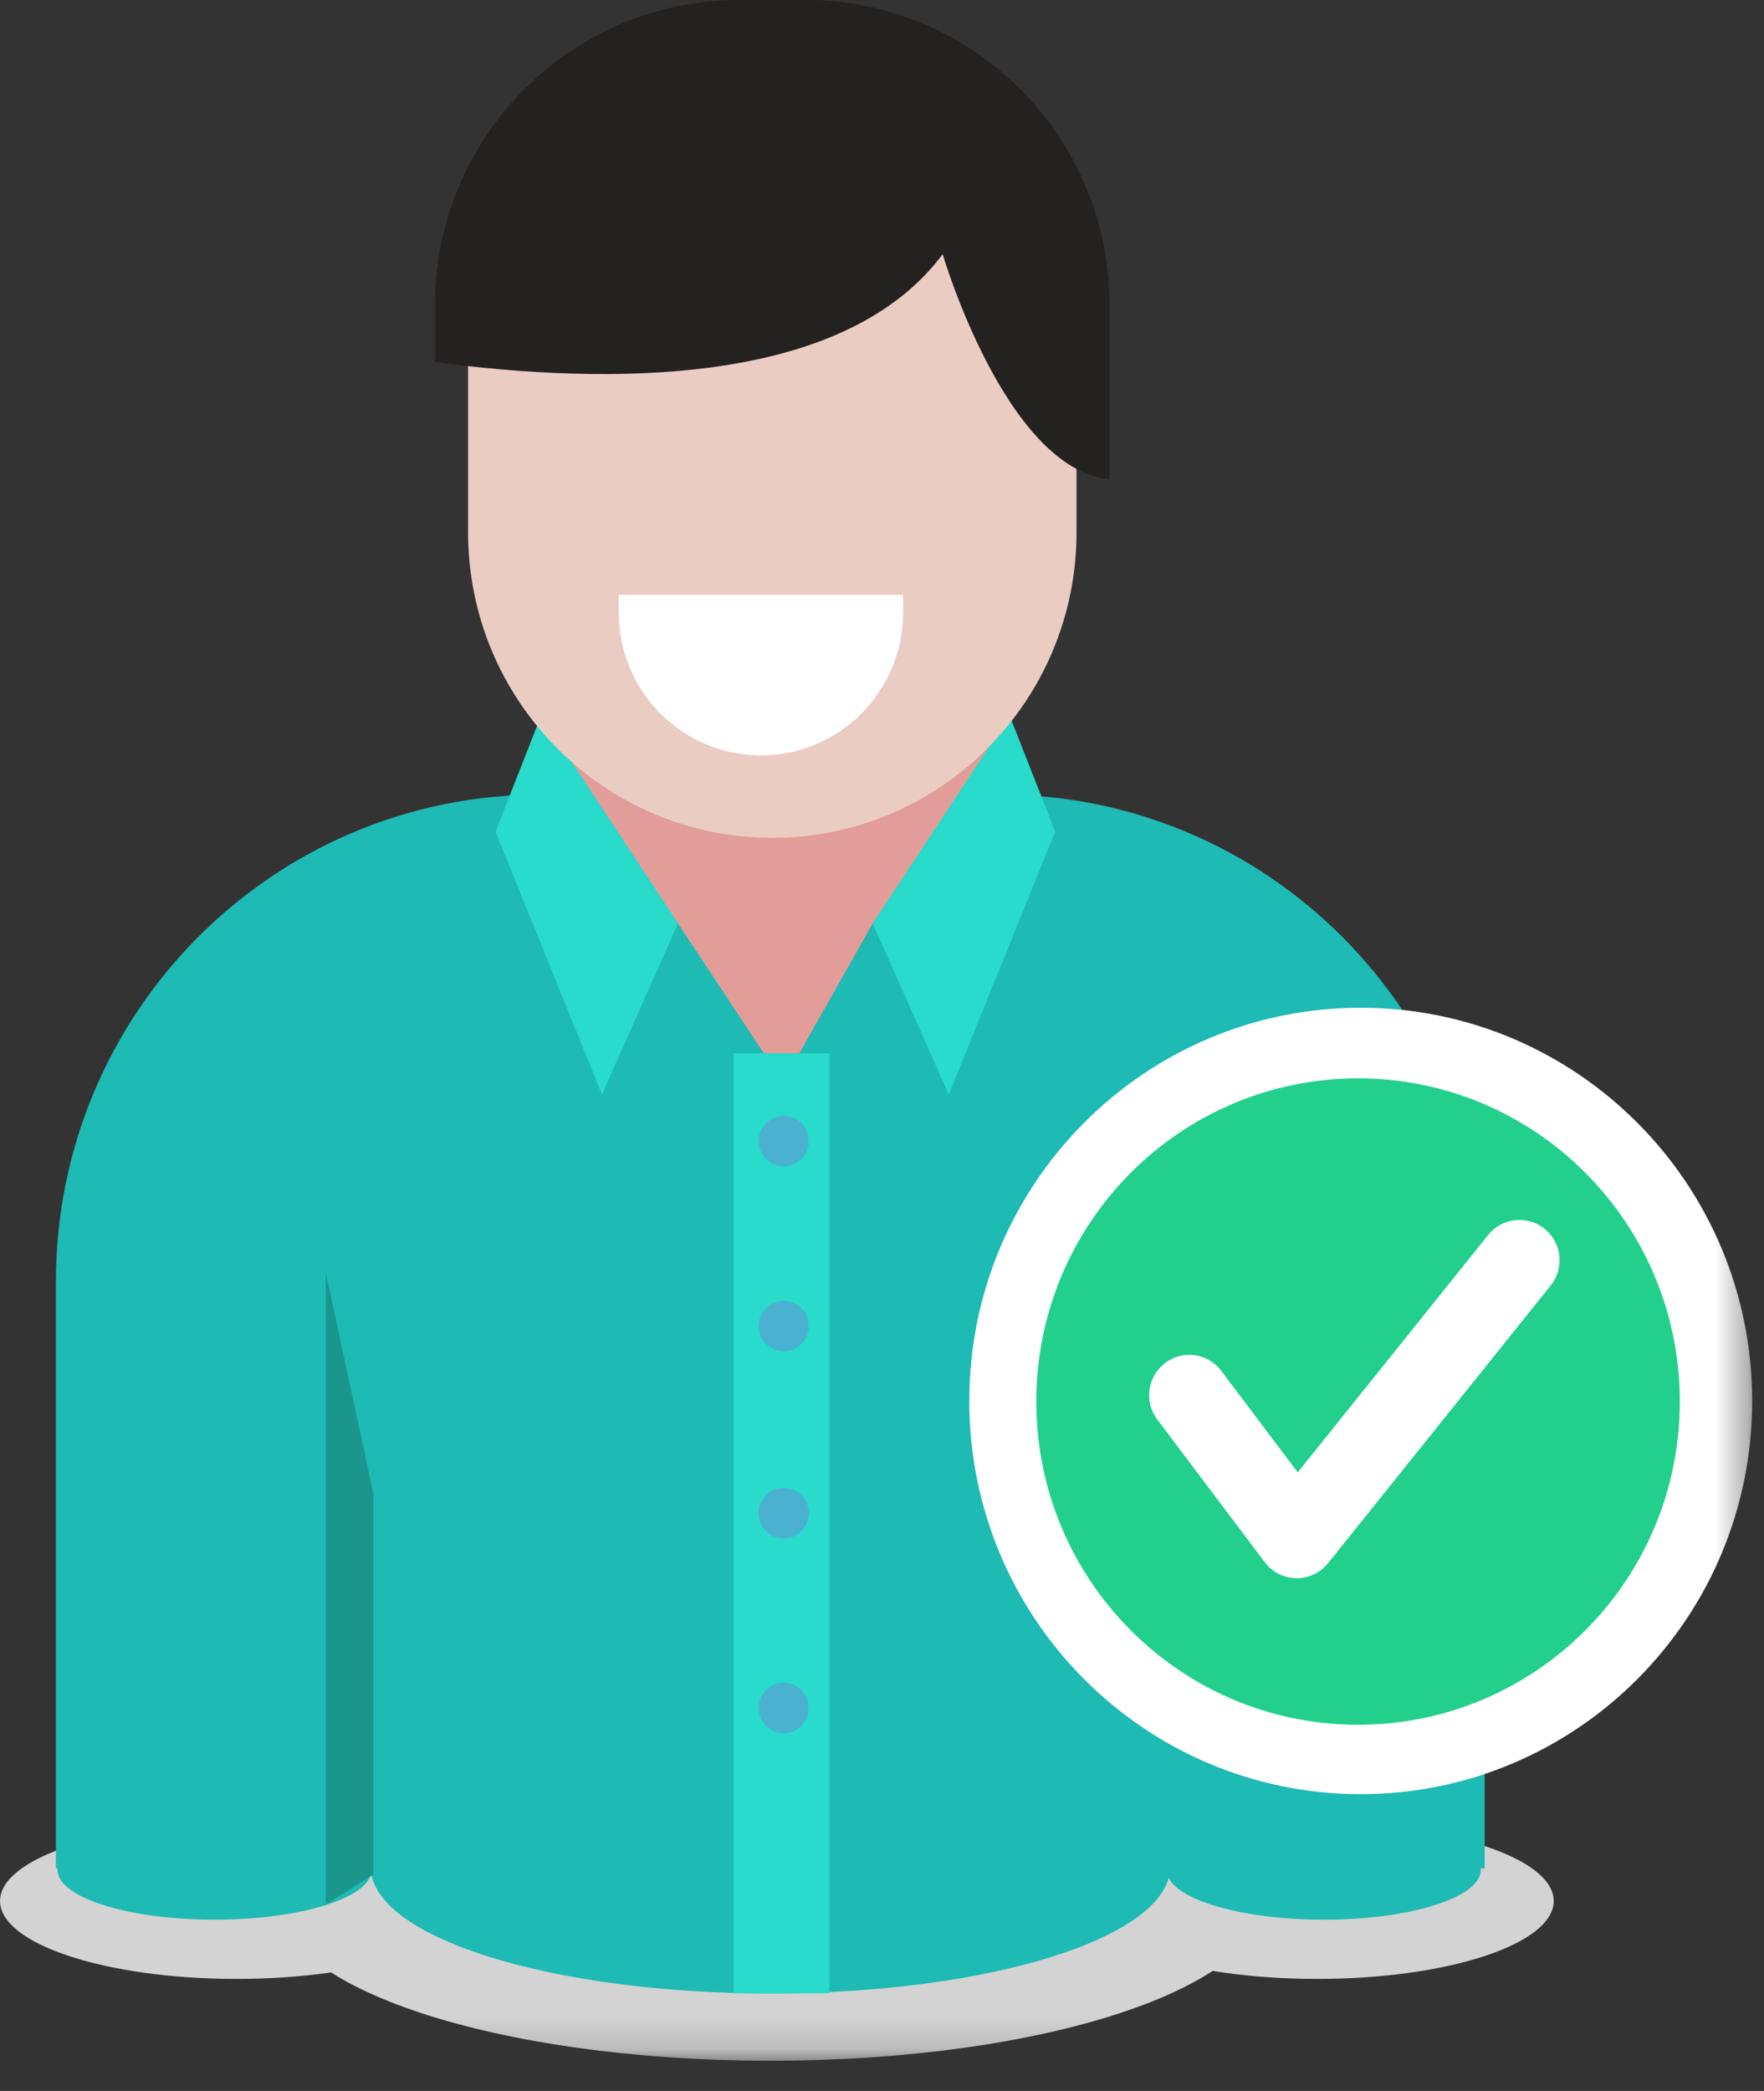 <?xml version="1.0" encoding="UTF-8"?>
<svg width="54px" height="64px" viewBox="0 0 54 64" version="1.1" xmlns="http://www.w3.org/2000/svg" xmlns:xlink="http://www.w3.org/1999/xlink">
    <rect x="0" y="0" width="54" height="64" fill="#333333" stroke="none"/>
    <!-- Generator: Sketch 49.3 (51167) - http://www.bohemiancoding.com/sketch -->
    <title>Feature-Ico-04</title>
    <desc>Created with Sketch.</desc>
    <defs>
        <polygon id="path-1" points="0.901 0.88 31.163 0.88 31.163 10.847 0.901 10.847"></polygon>
        <polygon id="path-3" points="0 63.074 53.637 63.074 53.637 -0 0 -0"></polygon>
    </defs>
    <g id="Landing-page" stroke="none" stroke-width="1" fill="none" fill-rule="evenodd">
        <g id="HOS-Icons" transform="translate(-754, -1501)">
            <g id="Feature-Ico-04" transform="translate(754, 1501)">
                <g id="Group-3" transform="translate(7.56, 52.227)">
                    <mask id="mask-2" fill="white">
                        <use xlink:href="#path-1"></use>
                    </mask>
                    <g id="Clip-2"></g>
                    <path d="M31.163,5.864 C31.163,8.616 24.389,10.848 16.031,10.848 C7.674,10.848 0.901,8.616 0.901,5.864 C0.901,3.112 7.674,0.88 16.031,0.88 C24.389,0.88 31.163,3.112 31.163,5.864" id="Fill-1" fill="#D3D3D3" mask="url(#mask-2)"></path>
                </g>
                <path d="M14.477,58.186 C14.477,59.503 11.236,60.57 7.239,60.57 C3.241,60.57 0.001,59.503 0.001,58.186 C0.001,56.869 3.241,55.803 7.239,55.803 C11.236,55.803 14.477,56.869 14.477,58.186" id="Fill-4" fill="#D3D3D3"></path>
                <path d="M47.563,58.186 C47.563,59.503 44.323,60.57 40.324,60.57 C36.327,60.57 33.086,59.503 33.086,58.186 C33.086,56.869 36.327,55.803 40.324,55.803 C44.323,55.803 47.563,56.869 47.563,58.186" id="Fill-6" fill="#D3D3D3"></path>
                <path d="M35.821,57.141 C35.821,59.281 30.342,61.015 23.584,61.015 C16.826,61.015 11.347,59.281 11.347,57.141 C11.347,55.002 16.826,53.269 23.584,53.269 C30.342,53.269 35.821,55.002 35.821,57.141" id="Fill-8" fill="#1EBAB4"></path>
                <path d="M11.376,57.237 C11.376,58.076 9.224,58.757 6.569,58.757 C3.914,58.757 1.762,58.076 1.762,57.237 C1.762,56.397 3.914,55.716 6.569,55.716 C9.224,55.716 11.376,56.397 11.376,57.237" id="Fill-10" fill="#1EBAB4"></path>
                <path d="M45.329,57.237 C45.329,58.076 43.176,58.757 40.522,58.757 C37.867,58.757 35.715,58.076 35.715,57.237 C35.715,56.397 37.867,55.716 40.522,55.716 C43.176,55.716 45.329,56.397 45.329,57.237" id="Fill-12" fill="#1EBAB4"></path>
                <path d="M45.449,57.185 L45.449,39.229 C45.449,30.995 38.804,24.32 30.606,24.32 L16.555,24.32 C8.356,24.32 1.711,30.995 1.711,39.229 L1.711,57.185 L45.449,57.185 Z" id="Fill-14" fill="#1EBAB4"></path>
                <polygon id="Fill-16" fill="#E29D98" points="16.984 23.492 20.755 28.263 23.968 33.126 26.716 28.263 30.606 24.32 30.813 20.219 17.357 20.827"></polygon>
                <polygon id="Fill-18" fill="#28DBCA" points="16.565 21.902 15.168 25.457 18.427 33.501 20.756 28.263"></polygon>
                <polygon id="Fill-20" fill="#28DBCA" points="30.906 21.902 32.303 25.457 29.043 33.501 26.715 28.263"></polygon>
                <path d="M23.642,25.644 C18.499,25.644 14.329,21.457 14.329,16.29 L14.329,10.679 C14.329,5.512 18.499,1.325 23.642,1.325 C28.785,1.325 32.955,5.512 32.955,10.679 L32.955,16.29 C32.955,21.457 28.785,25.644 23.642,25.644" id="Fill-22" fill="#EACCC3"></path>
                <path d="M18.94,18.208 L18.94,18.747 C18.94,21.162 20.89,23.119 23.293,23.119 C25.697,23.119 27.646,21.162 27.646,18.747 L27.646,18.208 L18.94,18.208 Z" id="Fill-24" fill="#FFFFFF"></path>
                <path d="M24.657,-0 L22.628,-0 C17.483,-0 13.315,4.188 13.315,9.354 L13.315,11.082 C18.463,11.77 25.801,11.892 28.857,7.779 C28.857,7.779 30.791,14.367 33.97,14.671 L33.97,9.354 C33.97,4.188 29.801,-0 24.657,-0" id="Fill-26" fill="#242121"></path>
                <mask id="mask-4" fill="white">
                    <use xlink:href="#path-3"></use>
                </mask>
                <g id="Clip-29"></g>
                <polygon id="Fill-28" fill="#28DBCA" mask="url(#mask-4)" points="22.454 61.011 25.389 61.011 25.389 32.238 22.454 32.238"></polygon>
                <polygon id="Fill-30" fill="#1A968D" mask="url(#mask-4)" points="11.43 57.376 9.976 58.292 9.976 38.973 11.43 45.707"></polygon>
                <path d="M24.76,34.927 C24.76,35.354 24.416,35.699 23.991,35.699 C23.568,35.699 23.223,35.354 23.223,34.927 C23.223,34.501 23.568,34.156 23.991,34.156 C24.416,34.156 24.76,34.501 24.76,34.927" id="Fill-31" fill="#4AB1D1" mask="url(#mask-4)"></path>
                <path d="M24.76,46.315 C24.76,46.741 24.416,47.086 23.991,47.086 C23.568,47.086 23.223,46.741 23.223,46.315 C23.223,45.889 23.568,45.543 23.991,45.543 C24.416,45.543 24.76,45.889 24.76,46.315" id="Fill-32" fill="#4AB1D1" mask="url(#mask-4)"></path>
                <path d="M24.76,40.586 C24.76,41.013 24.416,41.357 23.991,41.357 C23.568,41.357 23.223,41.013 23.223,40.586 C23.223,40.16 23.568,39.815 23.991,39.815 C24.416,39.815 24.76,40.16 24.76,40.586" id="Fill-33" fill="#4AB1D1" mask="url(#mask-4)"></path>
                <path d="M24.76,52.278 C24.76,52.704 24.416,53.049 23.991,53.049 C23.568,53.049 23.223,52.704 23.223,52.278 C23.223,51.851 23.568,51.506 23.991,51.506 C24.416,51.506 24.76,51.851 24.76,52.278" id="Fill-34" fill="#4AB1D1" mask="url(#mask-4)"></path>
                <path d="M53.638,42.88 C53.638,49.526 48.272,54.915 41.654,54.915 C35.037,54.915 29.672,49.526 29.672,42.88 C29.672,36.234 35.037,30.845 41.654,30.845 C48.272,30.845 53.638,36.234 53.638,42.88" id="Fill-35" fill="#FFFFFF" mask="url(#mask-4)"></path>
                <path d="M51.423,42.899 C51.423,48.363 47.013,52.792 41.573,52.792 C36.133,52.792 31.723,48.363 31.723,42.899 C31.723,37.435 36.133,33.006 41.573,33.006 C47.013,33.006 51.423,37.435 51.423,42.899" id="Fill-36" fill="#22D08C" mask="url(#mask-4)"></path>
                <path d="M39.697,48.305 L39.677,48.305 C39.3,48.299 38.945,48.119 38.718,47.816 L35.427,43.448 C35.018,42.905 35.124,42.131 35.666,41.72 C36.205,41.305 36.977,41.417 37.385,41.959 L39.727,45.066 L45.557,37.798 C45.986,37.267 46.758,37.187 47.284,37.612 C47.813,38.039 47.895,38.816 47.469,39.347 L40.654,47.846 C40.419,48.136 40.068,48.305 39.697,48.305" id="Fill-37" fill="#FFFFFF" mask="url(#mask-4)"></path>
            </g>
        </g>
    </g>
</svg>